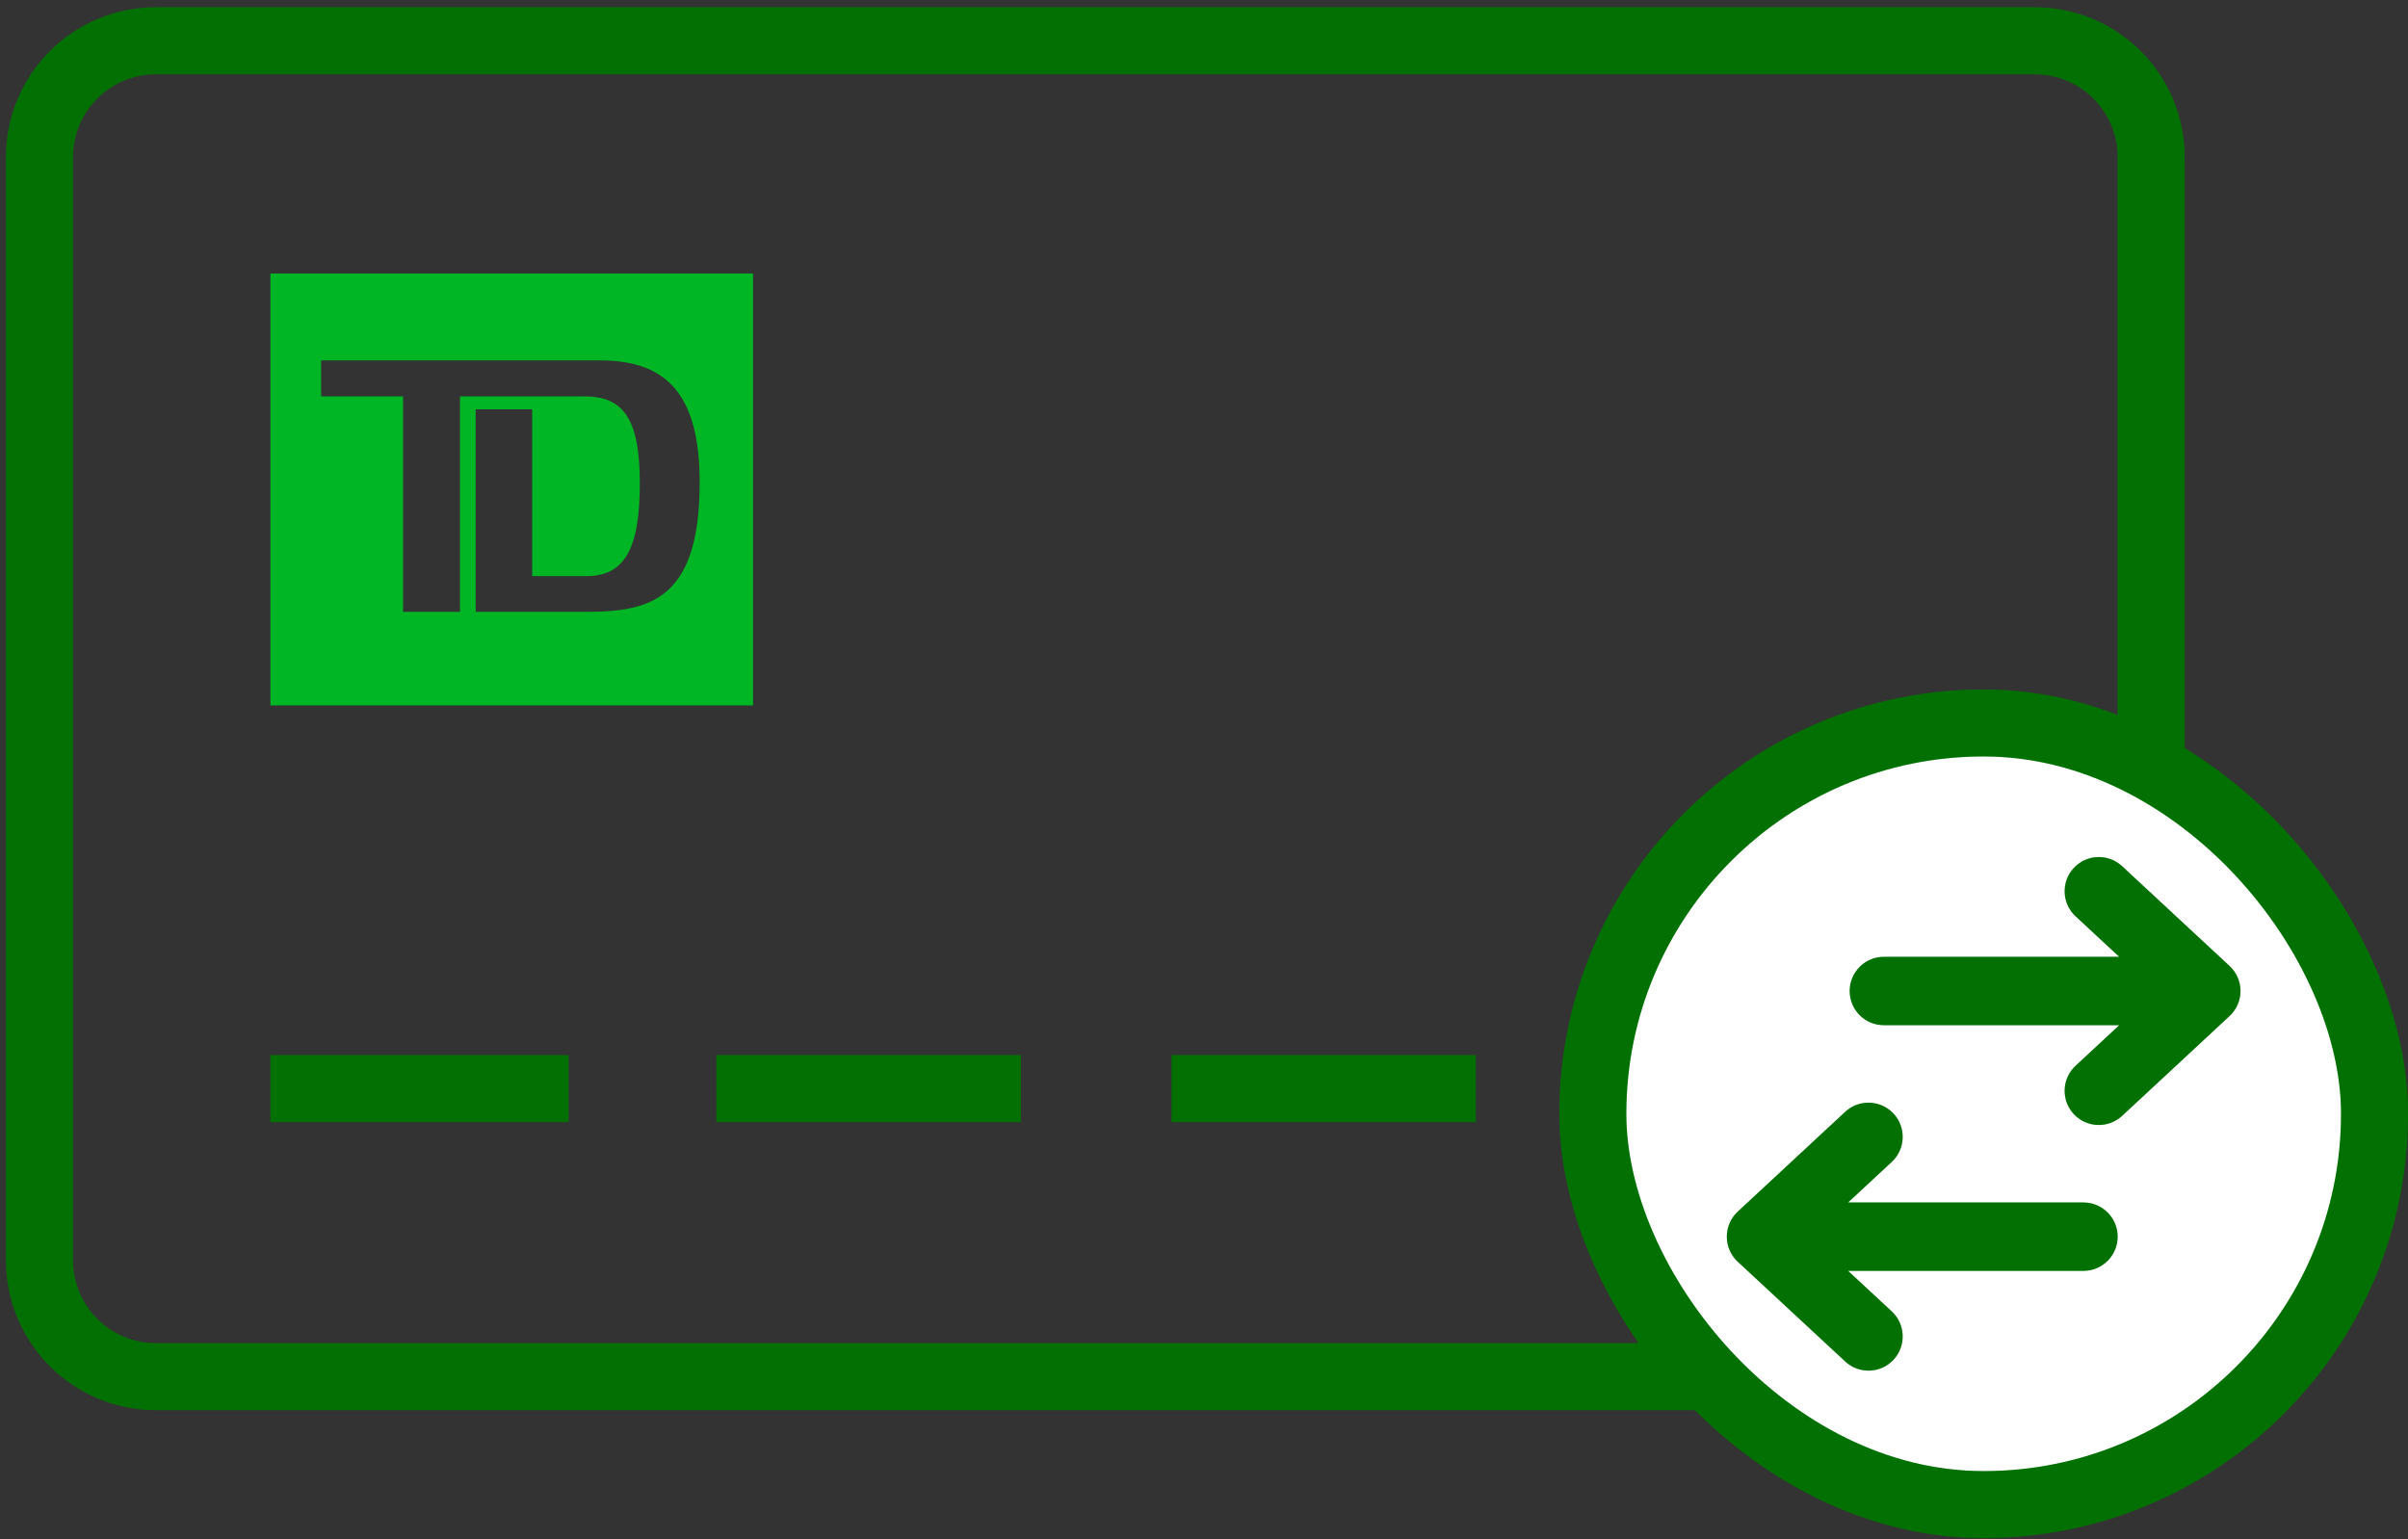 <svg width="61" height="39" viewBox="0 0 61 39" fill="none" xmlns="http://www.w3.org/2000/svg">
<rect x="0" y="0" width="61" height="39" fill="#333333" stroke="none"/>
<path d="M6.85 6.93V17.872H19.076V6.93H6.85ZM14.878 15.501H12.05V10.37H13.481V14.596H14.856C15.806 14.596 16.208 13.934 16.208 12.242C16.208 10.551 15.755 10.041 14.788 10.041H11.653V15.501H10.211V10.041H8.134V9.131H15.207C16.904 9.131 17.724 10.013 17.724 12.225C17.724 15.145 16.514 15.501 14.878 15.501Z" fill="#00B624"/>
<path d="M6.85 27.58H14.403" stroke="#008A00" stroke-width="1.697" stroke-miterlimit="10"/>
<path d="M6.85 27.58H14.403" stroke="#0E0E0E" stroke-opacity="0.2" stroke-width="1.697" stroke-miterlimit="10"/>
<path d="M18.148 27.58H25.86" stroke="#008A00" stroke-width="1.697" stroke-miterlimit="10"/>
<path d="M18.148 27.58H25.86" stroke="#0E0E0E" stroke-opacity="0.2" stroke-width="1.697" stroke-miterlimit="10"/>
<path d="M29.679 27.58H37.385" stroke="#008A00" stroke-width="1.697" stroke-miterlimit="10"/>
<path d="M29.679 27.58H37.385" stroke="#0E0E0E" stroke-opacity="0.2" stroke-width="1.697" stroke-miterlimit="10"/>
<path d="M51.546 1.033H3.948C2.32 1.033 1 2.353 1 3.981V31.93C1 33.558 2.32 34.878 3.948 34.878H51.546C53.174 34.878 54.494 33.558 54.494 31.93V3.981C54.494 2.353 53.174 1.033 51.546 1.033Z" stroke="#008A00" stroke-width="1.697" stroke-miterlimit="10"/>
<path d="M51.546 1.033H3.948C2.32 1.033 1 2.353 1 3.981V31.93C1 33.558 2.32 34.878 3.948 34.878H51.546C53.174 34.878 54.494 33.558 54.494 31.93V3.981C54.494 2.353 53.174 1.033 51.546 1.033Z" stroke="#0E0E0E" stroke-opacity="0.2" stroke-width="1.697" stroke-miterlimit="10"/>
<rect x="40.35" y="18.317" width="19.802" height="19.802" rx="9.901" fill="white"/>
<rect x="40.35" y="18.317" width="19.802" height="19.802" rx="9.901" stroke="#008A00" stroke-width="1.697"/>
<rect x="40.35" y="18.317" width="19.802" height="19.802" rx="9.901" stroke="#0E0E0E" stroke-opacity="0.2" stroke-width="1.697"/>
<path fill-rule="evenodd" clip-rule="evenodd" d="M52.74 22.183C52.521 22.419 52.535 22.788 52.771 23.007L54.405 24.524L47.722 24.524C47.4 24.524 47.139 24.786 47.139 25.108C47.139 25.43 47.4 25.691 47.722 25.691L54.405 25.691L52.771 27.209C52.535 27.428 52.521 27.797 52.74 28.033C52.959 28.269 53.328 28.283 53.565 28.064L56.287 25.535C56.406 25.425 56.474 25.27 56.474 25.108C56.474 24.946 56.406 24.791 56.287 24.68L53.565 22.152C53.328 21.933 52.959 21.946 52.74 22.183ZM47.761 28.406C47.541 28.17 47.172 28.156 46.936 28.375L44.213 30.904C44.094 31.014 44.027 31.169 44.027 31.331C44.027 31.494 44.094 31.648 44.213 31.759L46.936 34.287C47.172 34.506 47.541 34.493 47.761 34.257C47.98 34.02 47.966 33.651 47.73 33.432L46.096 31.915H52.779C53.101 31.915 53.362 31.654 53.362 31.331C53.362 31.009 53.101 30.748 52.779 30.748H46.096L47.73 29.231C47.966 29.011 47.98 28.642 47.761 28.406Z" fill="#008A00"/>
<path fill-rule="evenodd" clip-rule="evenodd" d="M52.74 22.183C52.521 22.419 52.535 22.788 52.771 23.007L54.405 24.524L47.722 24.524C47.4 24.524 47.139 24.786 47.139 25.108C47.139 25.43 47.4 25.691 47.722 25.691L54.405 25.691L52.771 27.209C52.535 27.428 52.521 27.797 52.74 28.033C52.959 28.269 53.328 28.283 53.565 28.064L56.287 25.535C56.406 25.425 56.474 25.27 56.474 25.108C56.474 24.946 56.406 24.791 56.287 24.68L53.565 22.152C53.328 21.933 52.959 21.946 52.74 22.183ZM47.761 28.406C47.541 28.17 47.172 28.156 46.936 28.375L44.213 30.904C44.094 31.014 44.027 31.169 44.027 31.331C44.027 31.494 44.094 31.648 44.213 31.759L46.936 34.287C47.172 34.506 47.541 34.493 47.761 34.257C47.98 34.02 47.966 33.651 47.73 33.432L46.096 31.915H52.779C53.101 31.915 53.362 31.654 53.362 31.331C53.362 31.009 53.101 30.748 52.779 30.748H46.096L47.73 29.231C47.966 29.011 47.98 28.642 47.761 28.406Z" fill="#0E0E0E" fill-opacity="0.2"/>
<path fill-rule="evenodd" clip-rule="evenodd" d="M52.74 22.183C52.521 22.419 52.535 22.788 52.771 23.007L54.405 24.524L47.722 24.524C47.4 24.524 47.139 24.786 47.139 25.108C47.139 25.43 47.4 25.691 47.722 25.691L54.405 25.691L52.771 27.209C52.535 27.428 52.521 27.797 52.74 28.033C52.959 28.269 53.328 28.283 53.565 28.064L56.287 25.535C56.406 25.425 56.474 25.27 56.474 25.108C56.474 24.946 56.406 24.791 56.287 24.68L53.565 22.152C53.328 21.933 52.959 21.946 52.74 22.183ZM47.761 28.406C47.541 28.17 47.172 28.156 46.936 28.375L44.213 30.904C44.094 31.014 44.027 31.169 44.027 31.331C44.027 31.494 44.094 31.648 44.213 31.759L46.936 34.287C47.172 34.506 47.541 34.493 47.761 34.257C47.98 34.02 47.966 33.651 47.73 33.432L46.096 31.915H52.779C53.101 31.915 53.362 31.654 53.362 31.331C53.362 31.009 53.101 30.748 52.779 30.748H46.096L47.73 29.231C47.966 29.011 47.98 28.642 47.761 28.406Z" stroke="#008A00" stroke-width="0.566" stroke-linecap="round" stroke-linejoin="round"/>
<path fill-rule="evenodd" clip-rule="evenodd" d="M52.74 22.183C52.521 22.419 52.535 22.788 52.771 23.007L54.405 24.524L47.722 24.524C47.4 24.524 47.139 24.786 47.139 25.108C47.139 25.43 47.4 25.691 47.722 25.691L54.405 25.691L52.771 27.209C52.535 27.428 52.521 27.797 52.74 28.033C52.959 28.269 53.328 28.283 53.565 28.064L56.287 25.535C56.406 25.425 56.474 25.27 56.474 25.108C56.474 24.946 56.406 24.791 56.287 24.68L53.565 22.152C53.328 21.933 52.959 21.946 52.74 22.183ZM47.761 28.406C47.541 28.17 47.172 28.156 46.936 28.375L44.213 30.904C44.094 31.014 44.027 31.169 44.027 31.331C44.027 31.494 44.094 31.648 44.213 31.759L46.936 34.287C47.172 34.506 47.541 34.493 47.761 34.257C47.98 34.02 47.966 33.651 47.73 33.432L46.096 31.915H52.779C53.101 31.915 53.362 31.654 53.362 31.331C53.362 31.009 53.101 30.748 52.779 30.748H46.096L47.73 29.231C47.966 29.011 47.98 28.642 47.761 28.406Z" stroke="#0E0E0E" stroke-opacity="0.2" stroke-width="0.566" stroke-linecap="round" stroke-linejoin="round"/>
</svg>
